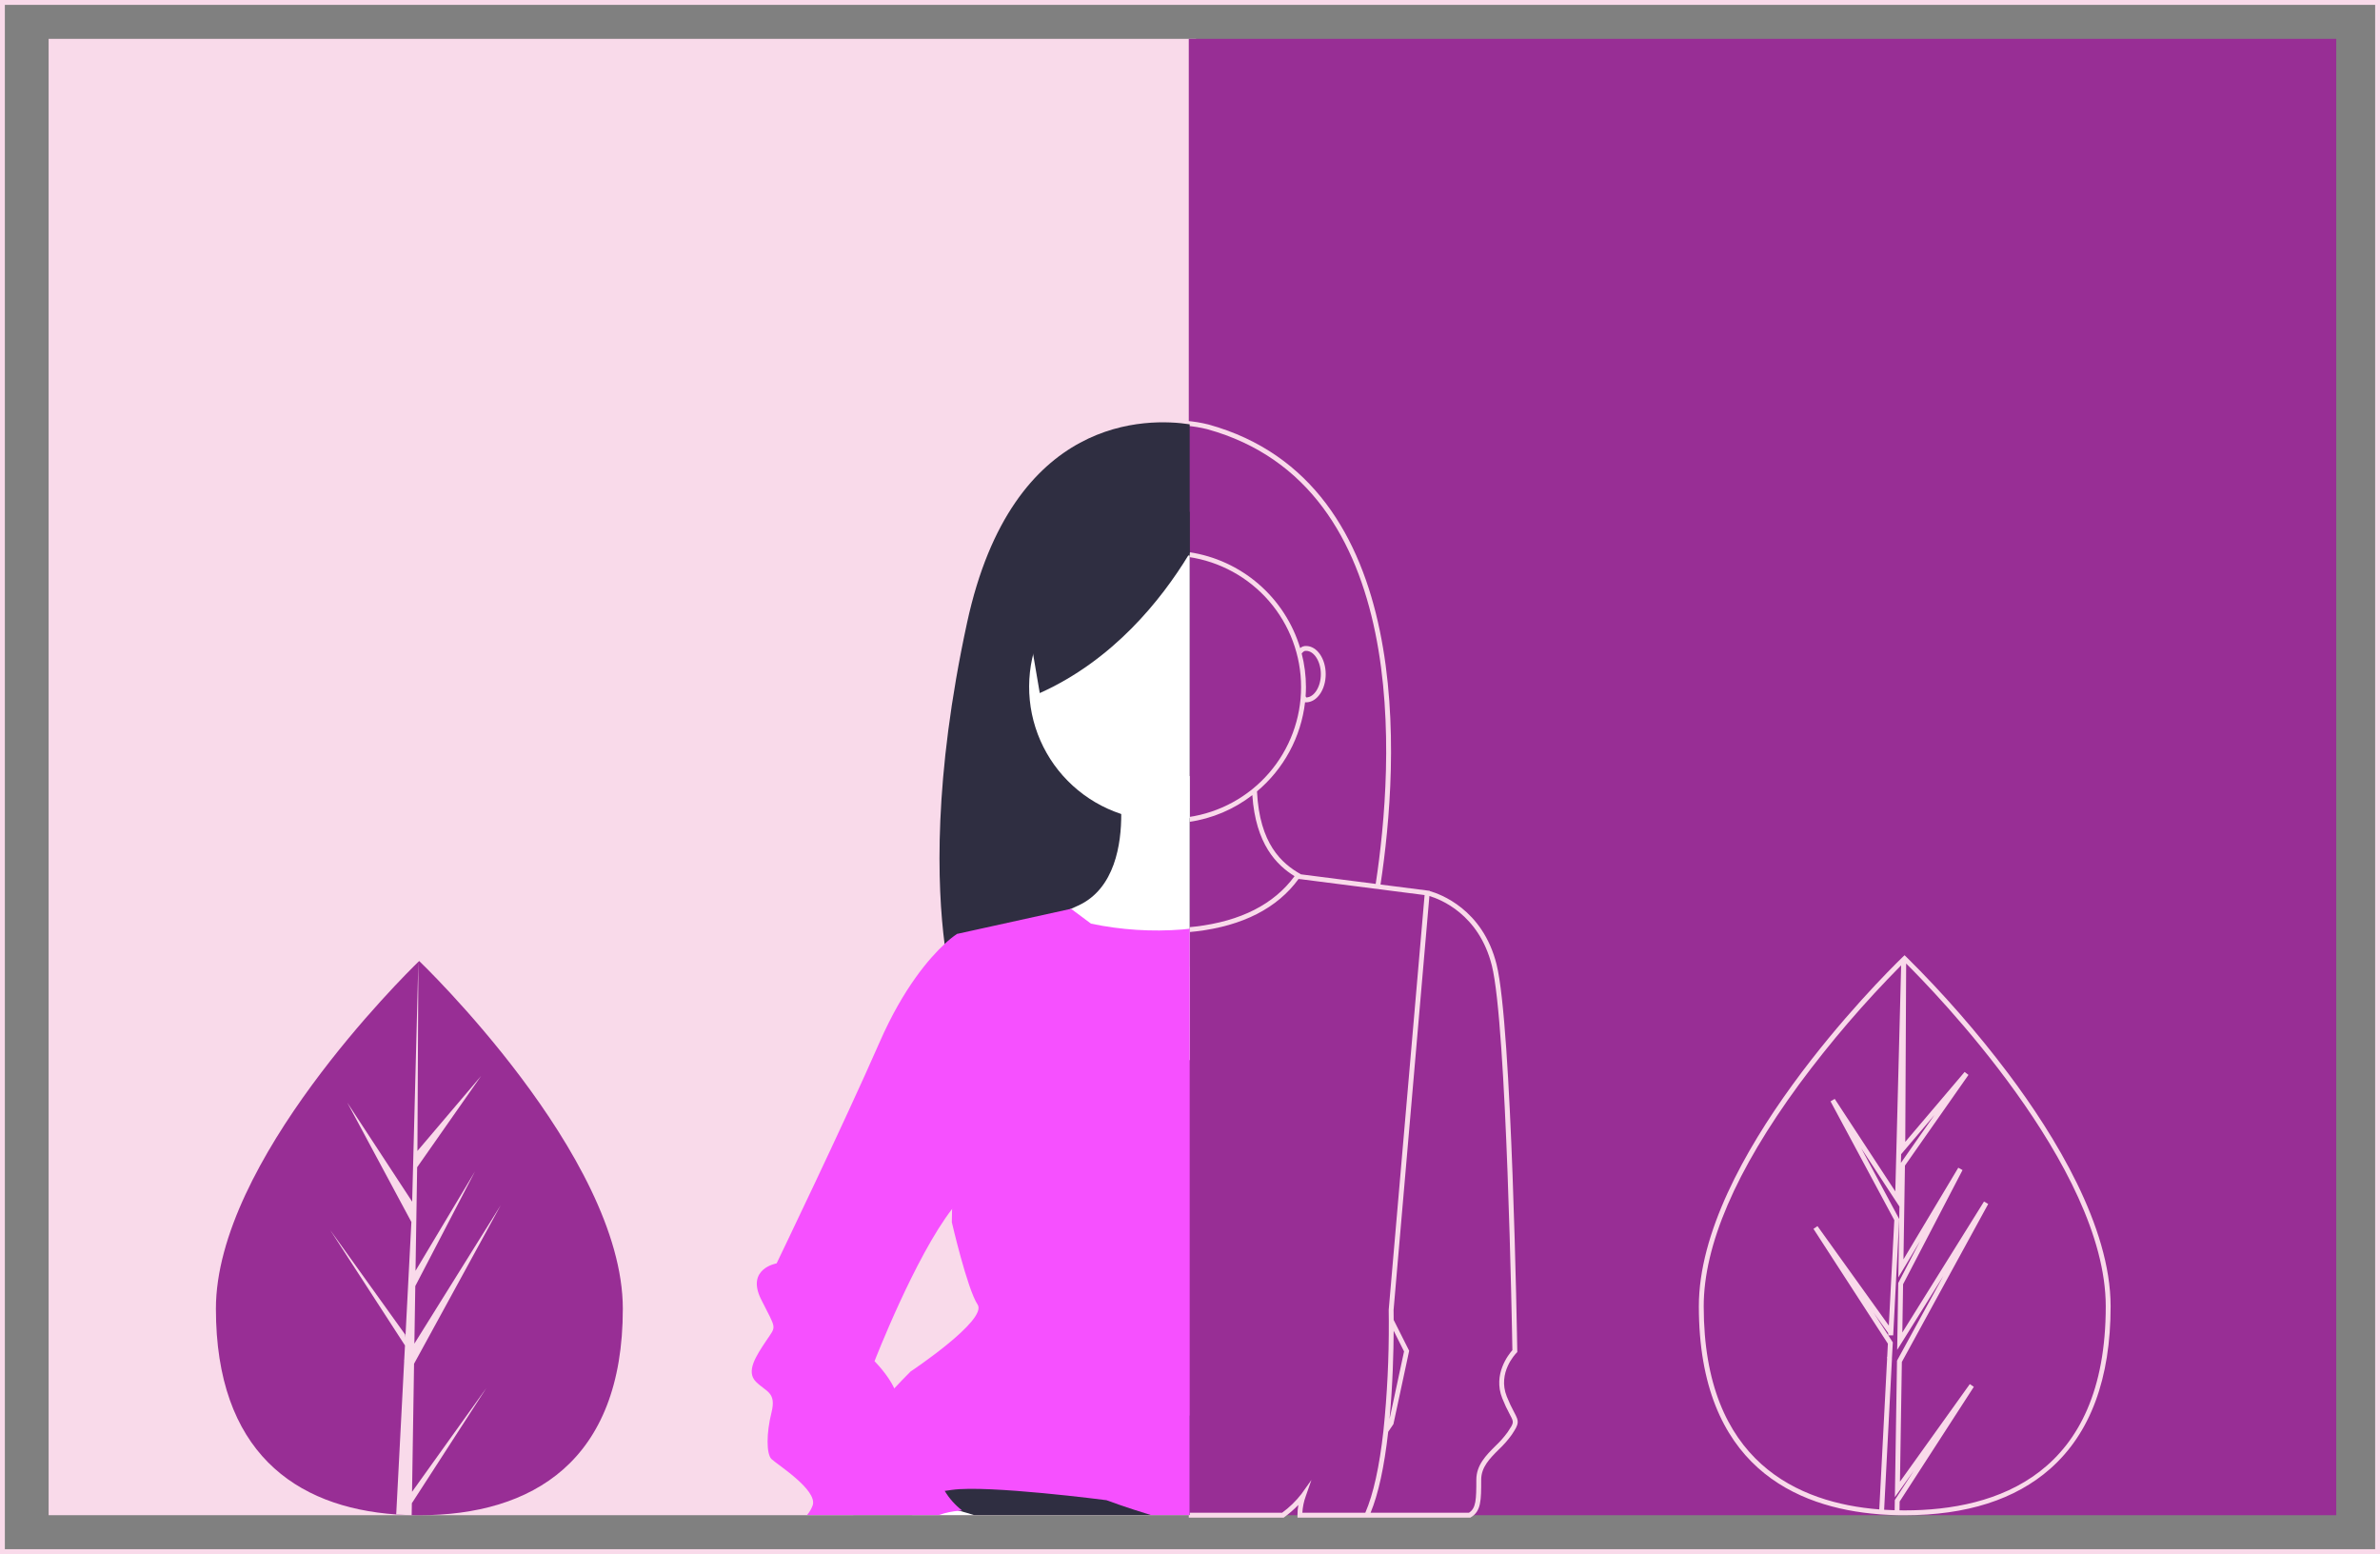 <?xml version="1.0" encoding="UTF-8"?> <svg xmlns="http://www.w3.org/2000/svg" width="337" height="220" viewBox="0 0 337 220" fill="none"><rect x="0" y="0" width="337" height="220" fill="#808080" stroke="none"/><g clip-path="url(#clip0_149_446)"><path d="M337 220H0V0H337V220ZM0.688 219.312H336.312V0.688H0.688V219.312Z" fill="#F9DAEA"></path><path d="M169.361 5.5H6.885V214.5H169.361V5.5Z" fill="#F9DAEA"></path><path d="M330.804 5.5H168.328V214.5H330.804V5.5Z" fill="#982E95"></path><path d="M214.414 199.956C214.018 199.226 213.664 198.472 213.356 197.7C212.001 194.317 214.627 191.625 214.74 191.512L214.842 191.409L214.84 191.264C214.81 189.388 214.085 145.213 211.91 136.53C209.948 128.688 203.874 126.548 202.458 126.15L202.461 126.111L195.477 125.218C198.091 108.028 200.71 68.281 171.12 60.096C170.094 59.838 169.049 59.666 167.994 59.581L167.93 60.265C168.943 60.348 169.948 60.513 170.935 60.758C200.006 68.799 197.381 108.133 194.794 125.13L184.217 123.777C181.463 122.233 178.352 119.464 177.986 112.032C181.784 108.848 184.218 104.335 184.792 99.417C184.841 99.423 184.89 99.426 184.94 99.426C186.471 99.426 187.716 97.637 187.716 95.439C187.716 93.24 186.471 91.451 184.94 91.451C184.632 91.438 184.331 91.545 184.1 91.75C183.039 88.23 180.997 85.084 178.213 82.679C175.429 80.274 172.018 78.709 168.377 78.167L168.279 78.847C172.709 79.491 176.76 81.706 179.689 85.087C182.618 88.468 184.23 92.789 184.23 97.26C184.23 101.731 182.618 106.053 179.689 109.434C176.76 112.815 172.709 115.03 168.279 115.673L168.377 116.354C171.638 115.882 174.721 114.576 177.327 112.563C177.799 119.505 180.765 122.463 183.304 124.037C180.402 128 175.701 130.399 169.32 131.163C168.979 131.204 168.638 131.239 168.297 131.269L168.359 131.954C168.706 131.923 169.054 131.888 169.402 131.846C175.991 131.057 180.861 128.561 183.878 124.426L183.997 124.442C184.02 124.454 184.042 124.467 184.065 124.479L184.079 124.452L201.718 126.71L196.639 185.41L196.637 185.429L196.637 185.448C196.638 185.45 196.651 185.99 196.651 186.94V187.019L196.651 187.02C196.678 192.2 196.425 197.378 195.892 202.53C195.323 207.639 194.458 211.548 193.322 214.156H184.41C184.453 213.348 184.617 212.551 184.897 211.791L185.694 209.509L184.292 211.478C183.506 212.496 182.58 213.398 181.54 214.156H168.328V214.844H181.765L181.855 214.778C182.567 214.259 183.233 213.68 183.845 213.047C183.755 213.528 183.712 214.017 183.718 214.507L183.725 214.844H208.186L208.267 214.797C209.732 213.941 209.732 212.359 209.732 209.488C209.732 207.687 210.943 206.477 212.225 205.197C212.901 204.565 213.512 203.87 214.052 203.12C215.148 201.479 215.102 201.251 214.414 199.956ZM184.327 92.491C184.588 92.213 184.658 92.138 184.94 92.138C186.071 92.138 187.028 93.65 187.028 95.439C187.028 97.215 186.085 98.718 184.962 98.738C184.939 98.678 184.907 98.621 184.869 98.568C184.899 98.135 184.919 97.7 184.919 97.26C184.918 95.657 184.714 94.06 184.312 92.508L184.327 92.491ZM198.809 191.315L196.753 200.897C197.216 195.997 197.323 191.209 197.339 188.388L198.809 191.315ZM213.48 202.739C212.964 203.45 212.381 204.11 211.739 204.71C210.414 206.034 209.043 207.402 209.043 209.488C209.043 212.305 209.002 213.513 207.996 214.156H194.069C195.169 211.505 196.009 207.653 196.567 202.692L197.304 201.609L199.533 191.223L197.339 186.857C197.339 186.053 197.328 185.552 197.326 185.45L202.398 126.847C203.887 127.286 209.413 129.386 211.243 136.696C213.339 145.068 214.103 188.354 214.149 191.138C213.627 191.724 211.353 194.552 212.717 197.956C213.034 198.75 213.398 199.526 213.806 200.279C214.389 201.376 214.389 201.376 213.48 202.739Z" fill="#F9DAEA"></path><path d="M168.455 60.067V136.844L153.43 138.593L140.039 140.157L135.354 140.7V140.704L135.134 140.728C135.134 140.728 134.359 138.359 133.75 133.636C132.697 125.472 132.136 110.275 136.938 88.134C143.344 58.582 162.652 59.18 168.455 60.067Z" fill="#2F2E41"></path><path d="M167.423 200.355L168.455 200.406V214.472H120.804L121.819 210.643L123.1 205.817L129.048 199.877L130.397 198.529L167.423 200.355Z" fill="#2F2E41"></path><path d="M168.455 78.657V115.809C165.857 116.334 163.177 116.309 160.588 115.735C158 115.162 155.561 114.054 153.428 112.481C151.294 110.909 149.515 108.908 148.204 106.607C146.893 104.306 146.079 101.756 145.815 99.121C145.551 96.487 145.843 93.827 146.672 91.312C147.5 88.797 148.848 86.483 150.626 84.52C152.405 82.557 154.577 80.988 157 79.914C159.423 78.841 162.045 78.286 164.696 78.286C165.893 78.284 167.087 78.397 168.263 78.623C168.328 78.633 168.39 78.643 168.455 78.657Z" fill="white"></path><path d="M168.455 109.852V150.109L153.43 138.593L144.628 131.849L151.66 128.655C151.977 128.514 152.307 128.363 152.655 128.205C157.898 125.826 158.782 119.401 158.765 115.235C158.766 113.966 158.675 112.699 158.493 111.444L168.455 109.852Z" fill="white"></path><path d="M167.423 131.584C167.767 131.553 168.111 131.519 168.455 131.477V214.472H162.941C159.433 213.41 156.669 212.376 156.669 212.376C156.669 212.376 139.884 210.189 134.776 210.918C134.49 210.959 134.153 211.007 133.771 211.062C130.69 211.502 124.848 212.221 121.819 210.643C118.8 209.072 118.57 205.222 126.625 196.549C127.33 195.79 128.101 194.992 128.938 194.157C128.938 194.157 139.884 186.869 138.425 184.683C136.965 182.497 134.776 173.023 134.776 173.023L134.81 171.15L135.354 140.704V140.7L135.506 132.213L151.66 128.655L154.48 130.756C158.732 131.648 163.091 131.927 167.423 131.584Z" fill="#F650FF"></path><path d="M137.875 214.473H129.162L132.587 213.105C132.587 213.105 133.916 213.349 135.816 213.868C136.45 214.04 137.145 214.239 137.875 214.473Z" fill="white"></path><path d="M138.425 167.922C137.3 168.345 136.068 169.521 134.811 171.15C129.537 177.973 123.83 192.7 123.83 192.7C123.83 192.7 125.754 194.621 126.625 196.55C127.069 197.533 127.241 198.519 126.749 199.258C125.29 201.445 126.749 199.258 128.209 199.258C128.777 199.258 129.014 199.478 129.049 199.877C129.1 200.503 128.653 201.568 128.209 202.902C127.479 205.088 128.209 205.817 131.858 206.546C135.506 207.275 133.317 207.275 133.317 209.461C133.336 210.024 133.492 210.574 133.772 211.063C134.412 212.133 135.248 213.073 136.236 213.833C136.092 213.844 135.954 213.854 135.816 213.868C134.84 213.944 133.879 214.147 132.956 214.473H114.274C114.621 214.069 114.892 213.605 115.073 213.105C115.803 210.918 109.965 207.275 109.235 206.546C108.505 205.817 108.505 202.902 109.235 199.987C109.965 197.072 108.505 197.072 107.046 195.615C105.586 194.157 107.046 191.971 108.505 189.785C109.965 187.598 109.965 188.327 107.775 183.955C105.586 179.582 109.965 178.853 109.965 178.853C109.965 178.853 119.452 159.177 124.56 147.517C127.937 139.807 131.637 135.599 133.751 133.637C134.295 133.114 134.882 132.637 135.506 132.213L139.155 133.671C139.155 133.671 139.579 136.321 140.04 140.154C141.19 149.641 142.584 166.365 138.425 167.922Z" fill="#F650FF"></path><path d="M168.455 72.432V78.306C168.393 78.413 168.328 78.516 168.263 78.623C164.455 84.862 157.664 93.438 147.227 98.117L146.29 92.627L144.339 81.187L168.455 72.432Z" fill="#2F2E41"></path><path d="M88.189 185.261C88.199 206.928 75.304 214.498 59.394 214.506C59.025 214.506 58.657 214.502 58.291 214.494C57.554 214.479 56.824 214.446 56.102 214.395C41.742 213.386 30.581 205.439 30.572 185.289C30.561 164.436 57.237 138.107 59.238 136.16C59.239 136.16 59.239 136.16 59.241 136.159C59.317 136.084 59.356 136.047 59.356 136.047C59.356 136.047 88.178 163.596 88.189 185.261Z" fill="#982E95"></path><path d="M58.344 211.192L68.874 196.486L58.318 212.806L58.291 214.494C57.554 214.479 56.824 214.446 56.102 214.395L57.227 192.718L57.218 192.551L57.237 192.519L57.344 190.471L46.746 174.12L57.375 188.936L57.402 189.371L58.251 172.993L49.178 156.096L58.361 170.115L59.238 136.16L59.241 136.047L59.241 136.159L59.106 162.935L68.124 152.316L59.068 165.242L58.836 179.906L67.258 165.829L58.804 182.062L58.675 190.216L70.898 170.621L58.629 193.06L58.344 211.192Z" fill="#F9DAEA"></path><path d="M284.368 151.98C279.958 146.129 275.129 140.607 269.918 135.455L269.681 135.229L269.321 135.571C266.375 138.437 240.541 164.177 240.551 184.946C240.562 207.568 254.348 213.454 266.064 214.368L266.064 214.37L266.401 214.394C267.125 214.445 267.867 214.479 268.607 214.494L268.609 214.494L268.953 214.501L268.953 214.498C269.191 214.502 269.429 214.506 269.669 214.506H269.718C278.44 214.502 285.369 212.286 290.313 207.919C295.987 202.909 298.862 195.17 298.857 184.917C298.851 173.631 290.975 160.776 284.368 151.98ZM275.165 180.638L268.61 192.626L268.307 211.945L271.008 208.172L268.3 212.359L268.276 213.795C268.196 213.793 268.117 213.79 268.037 213.787C267.69 213.776 267.345 213.76 267.002 213.74C266.93 213.736 266.858 213.732 266.787 213.728L267.894 192.393L267.895 192.374L267.891 192.295L268.017 190.034L265.285 185.819L267.361 188.712L267.382 189.048L268.07 189.045L268.919 172.668L268.924 172.572L263.539 162.543L268.954 170.81L268.796 180.841L271.888 175.673L268.785 181.631L268.635 191.105L275.165 180.638ZM241.24 184.945C241.235 176.307 245.782 165.725 254.752 153.494C259.154 147.543 263.982 141.917 269.196 136.661L268.369 168.662L259.79 155.564L259.198 155.915L268.227 172.728L267.452 187.658L257.35 173.576L256.781 173.963L267.318 190.22L267.222 192.07L267.192 192.119L267.206 192.375L266.1 213.681C254.679 212.784 241.25 207.03 241.24 184.945ZM273.918 157.838L269.162 164.626L269.194 163.401L273.918 157.838ZM269.718 213.819C269.465 213.818 269.215 213.814 268.965 213.81L268.985 212.567L279.486 196.329L278.917 195.942L269.029 209.753L269.296 192.807L281.524 170.442L280.929 170.096L269.363 188.639L269.471 181.804L277.887 165.644L277.287 165.309L269.525 178.283L269.734 165.009L278.729 152.169L278.185 151.75L269.779 161.649L269.906 136.407C273.6 140.067 298.159 165.148 298.168 184.917C298.18 208.793 282.703 213.812 269.718 213.819Z" fill="#F9DAEA"></path></g><defs><clipPath id="clip0_149_446"><rect width="337" height="220" fill="white"></rect></clipPath></defs></svg> 